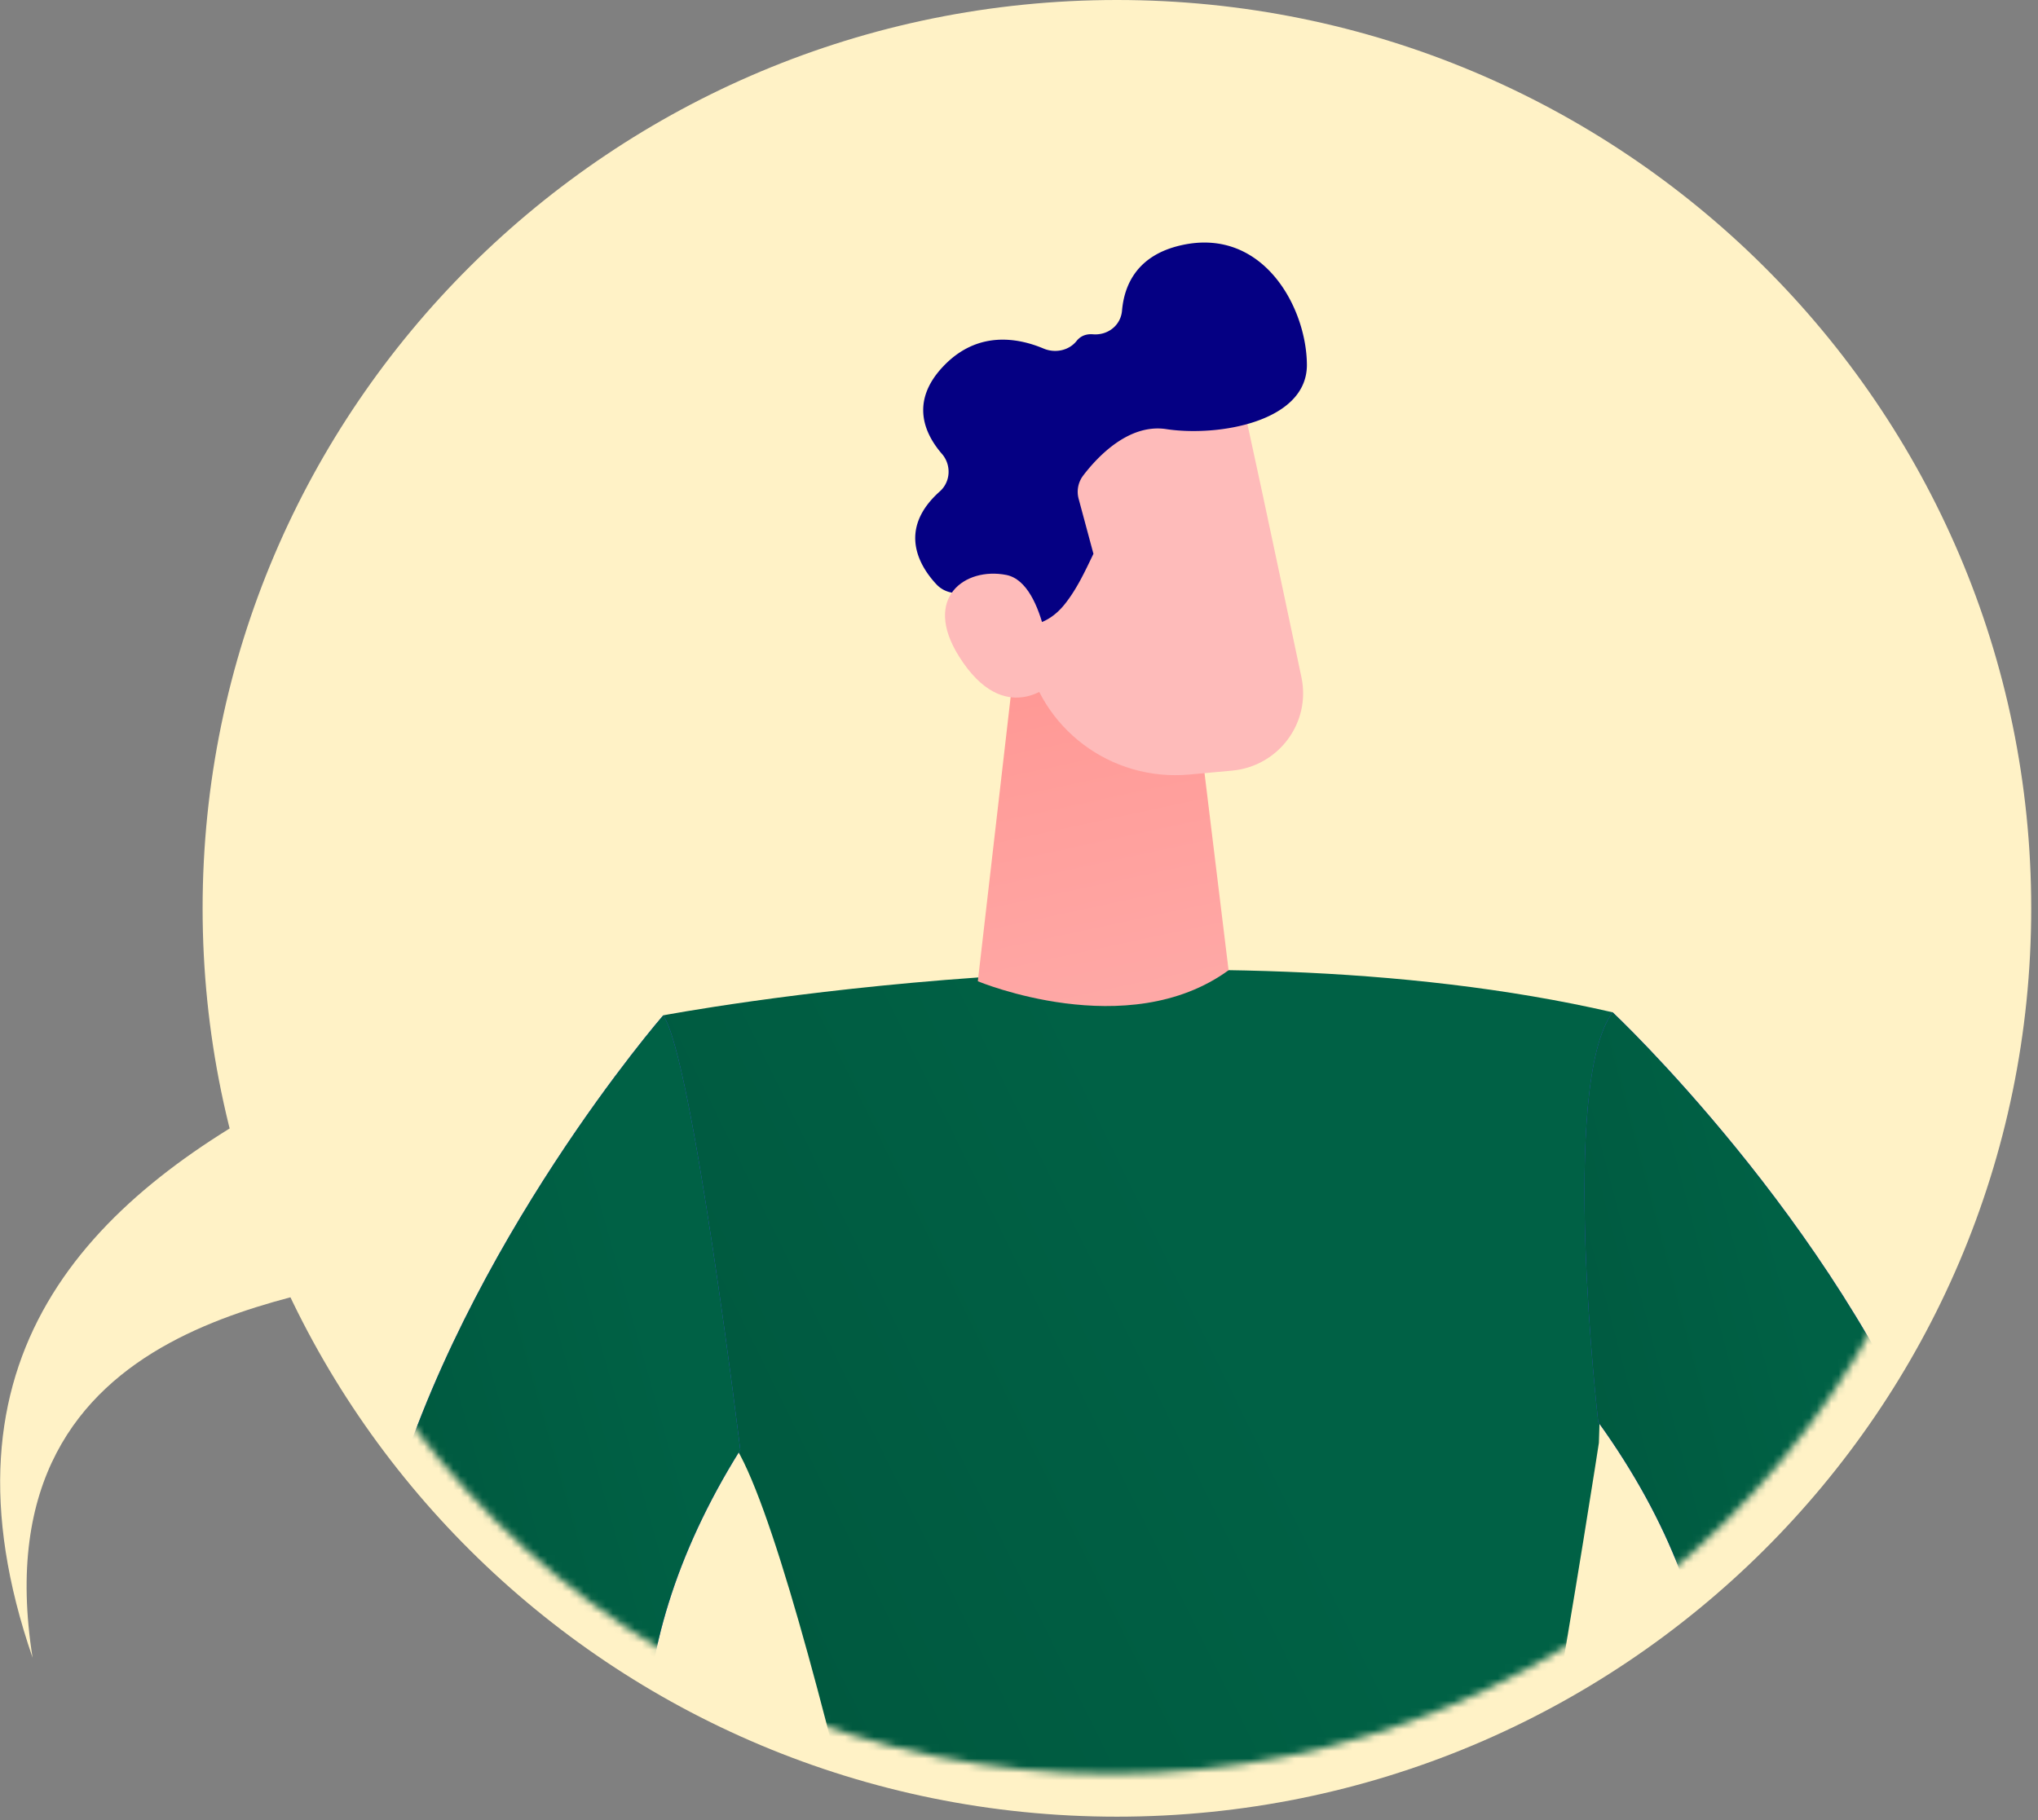 <svg xmlns="http://www.w3.org/2000/svg" width="281" height="251" fill="none"><rect width="100%" height="100%" fill="#808080" stroke="none"/><path fill="#FFF2C6" d="M154 250.531c69.624 0 126.065-56.083 126.065-125.265C280.065 56.083 223.624 0 154 0S27.936 56.083 27.936 125.266c0 69.182 56.44 125.265 126.064 125.265"/><mask id="a" width="241" height="239" x="33" y="6" maskUnits="userSpaceOnUse" style="mask-type:luminance"><path fill="#fff" d="M153.188 244.632c66.291 0 120.03-53.399 120.03-119.27S219.479 6.093 153.188 6.093 33.158 59.492 33.158 125.362s53.739 119.27 120.03 119.27"/></mask><g mask="url(#a)"><path fill="url(#b)" d="M91.435 140.026s72.713-13.838 130.919-.421l-1.9 59.372s-12.686 82.682-23.035 119.371c0 0-43.987 9.079-65.524-1.702 0 0-20.701-102.644-30.819-117.624 0 0-10.935-39.825-9.641-58.999z"/><path fill="url(#c)" d="m140.498 86.157-5.674 49.164s20.647 8.625 34.573-1.52l-4.2-34.43z"/><path fill="url(#d)" d="M170.797 53.279c.242.406 5.444 24.935 8.646 40.121 1.322 6.274-3.151 12.287-9.576 12.875l-5.881.537c-10.809.989-20.595-6.364-22.589-16.967l-5.17-27.526s28.675-18.894 34.573-9.04z"/><path fill="#050083" d="M129.875 62.595c-2.352-2.719-4.471-7.17.185-12.075 4.712-4.966 10.281-3.946 13.838-2.448 1.576.664 3.478.286 4.539-1.048.472-.594 1.189-1.009 2.273-.921 2.044.16 3.822-1.235 3.995-3.267.302-3.484 2.028-7.63 8.162-9.015 11.251-2.543 17.271 8.535 17.328 16.455.057 7.921-12.297 9.987-19.384 8.902-5.204-.797-9.527 3.863-11.455 6.395-.7.918-.933 2.1-.634 3.213l2.042 7.588c-1.161 2.416-2.298 4.883-3.973 6.968-1.206 1.5-2.554 2.351-4.002 2.741-2.238-3.837-8.165-4.306-10.912-4.306a3.76 3.76 0 0 1-2.761-1.193c-2.147-2.292-5.56-7.449.472-12.821 1.499-1.334 1.601-3.654.287-5.171z"/><path fill="url(#e)" d="M145.107 94.2s-.697-13.796-6.362-14.912c-5.665-1.114-11.601 3.122-6.519 11.23 6.32 10.085 12.883 3.68 12.883 3.68z"/><path fill="url(#f)" d="M91.439 140.027S-18.026 266.028 117.19 308.518l-.313-9.557s-51.39-40.425-14.805-99.011c0 0-6.598-54.313-10.633-59.923"/><path fill="url(#g)" d="M91.439 140.027S-18.026 266.028 117.19 308.518l-.313-9.557s-51.39-40.425-14.805-99.011c0 0-6.598-54.313-10.633-59.923"/><path fill="url(#h)" d="M222.36 139.608s122.183 114.66-9.957 165.82l-.312-9.557s48.628-43.668 8.275-99.759c0 0-5.386-46.701 1.994-56.507z"/><path fill="url(#i)" d="M222.36 139.608s122.183 114.66-9.957 165.82l-.312-9.557s48.628-43.668 8.275-99.759c0 0-5.386-46.701 1.994-56.507z"/></g><path fill="#FFF2C6" d="M4.491 228.604c-14.253-41.331 7.665-63.178 36.134-78.069l15.217 24.274c-10.496 4.592-59.043 5.248-51.35 53.795"/><defs><linearGradient id="b" x1="183.197" x2="-1.788" y1="208.45" y2="299.394" gradientUnits="userSpaceOnUse"><stop stop-color="#006145"/><stop offset="1" stop-color="#004B35"/></linearGradient><linearGradient id="c" x1="166.01" x2="141.275" y1="190.731" y2="75.837" gradientUnits="userSpaceOnUse"><stop stop-color="#FEBBBA"/><stop offset="1" stop-color="#FF928E"/></linearGradient><linearGradient id="d" x1="2947.3" x2="2991.59" y1="-2634.81" y2="-2678.48" gradientUnits="userSpaceOnUse"><stop stop-color="#FEBBBA"/><stop offset="1" stop-color="#FF928E"/></linearGradient><linearGradient id="e" x1="2940.98" x2="2985.26" y1="-2641.21" y2="-2684.88" gradientUnits="userSpaceOnUse"><stop stop-color="#FEBBBA"/><stop offset="1" stop-color="#FF928E"/></linearGradient><linearGradient id="f" x1="286.395" x2="40.388" y1="-5.266" y2="308.744" gradientUnits="userSpaceOnUse"><stop stop-color="#4042E2"/><stop offset="1" stop-color="#4F52FF"/></linearGradient><linearGradient id="g" x1="96.992" x2="-12.69" y1="206.914" y2="237.978" gradientUnits="userSpaceOnUse"><stop stop-color="#006145"/><stop offset="1" stop-color="#004B35"/></linearGradient><linearGradient id="h" x1="362.333" x2="116.328" y1="54.217" y2="368.227" gradientUnits="userSpaceOnUse"><stop stop-color="#4042E2"/><stop offset="1" stop-color="#4F52FF"/></linearGradient><linearGradient id="i" x1="255.378" x2="154.143" y1="205.433" y2="232.046" gradientUnits="userSpaceOnUse"><stop stop-color="#006145"/><stop offset="1" stop-color="#004B35"/></linearGradient></defs></svg>